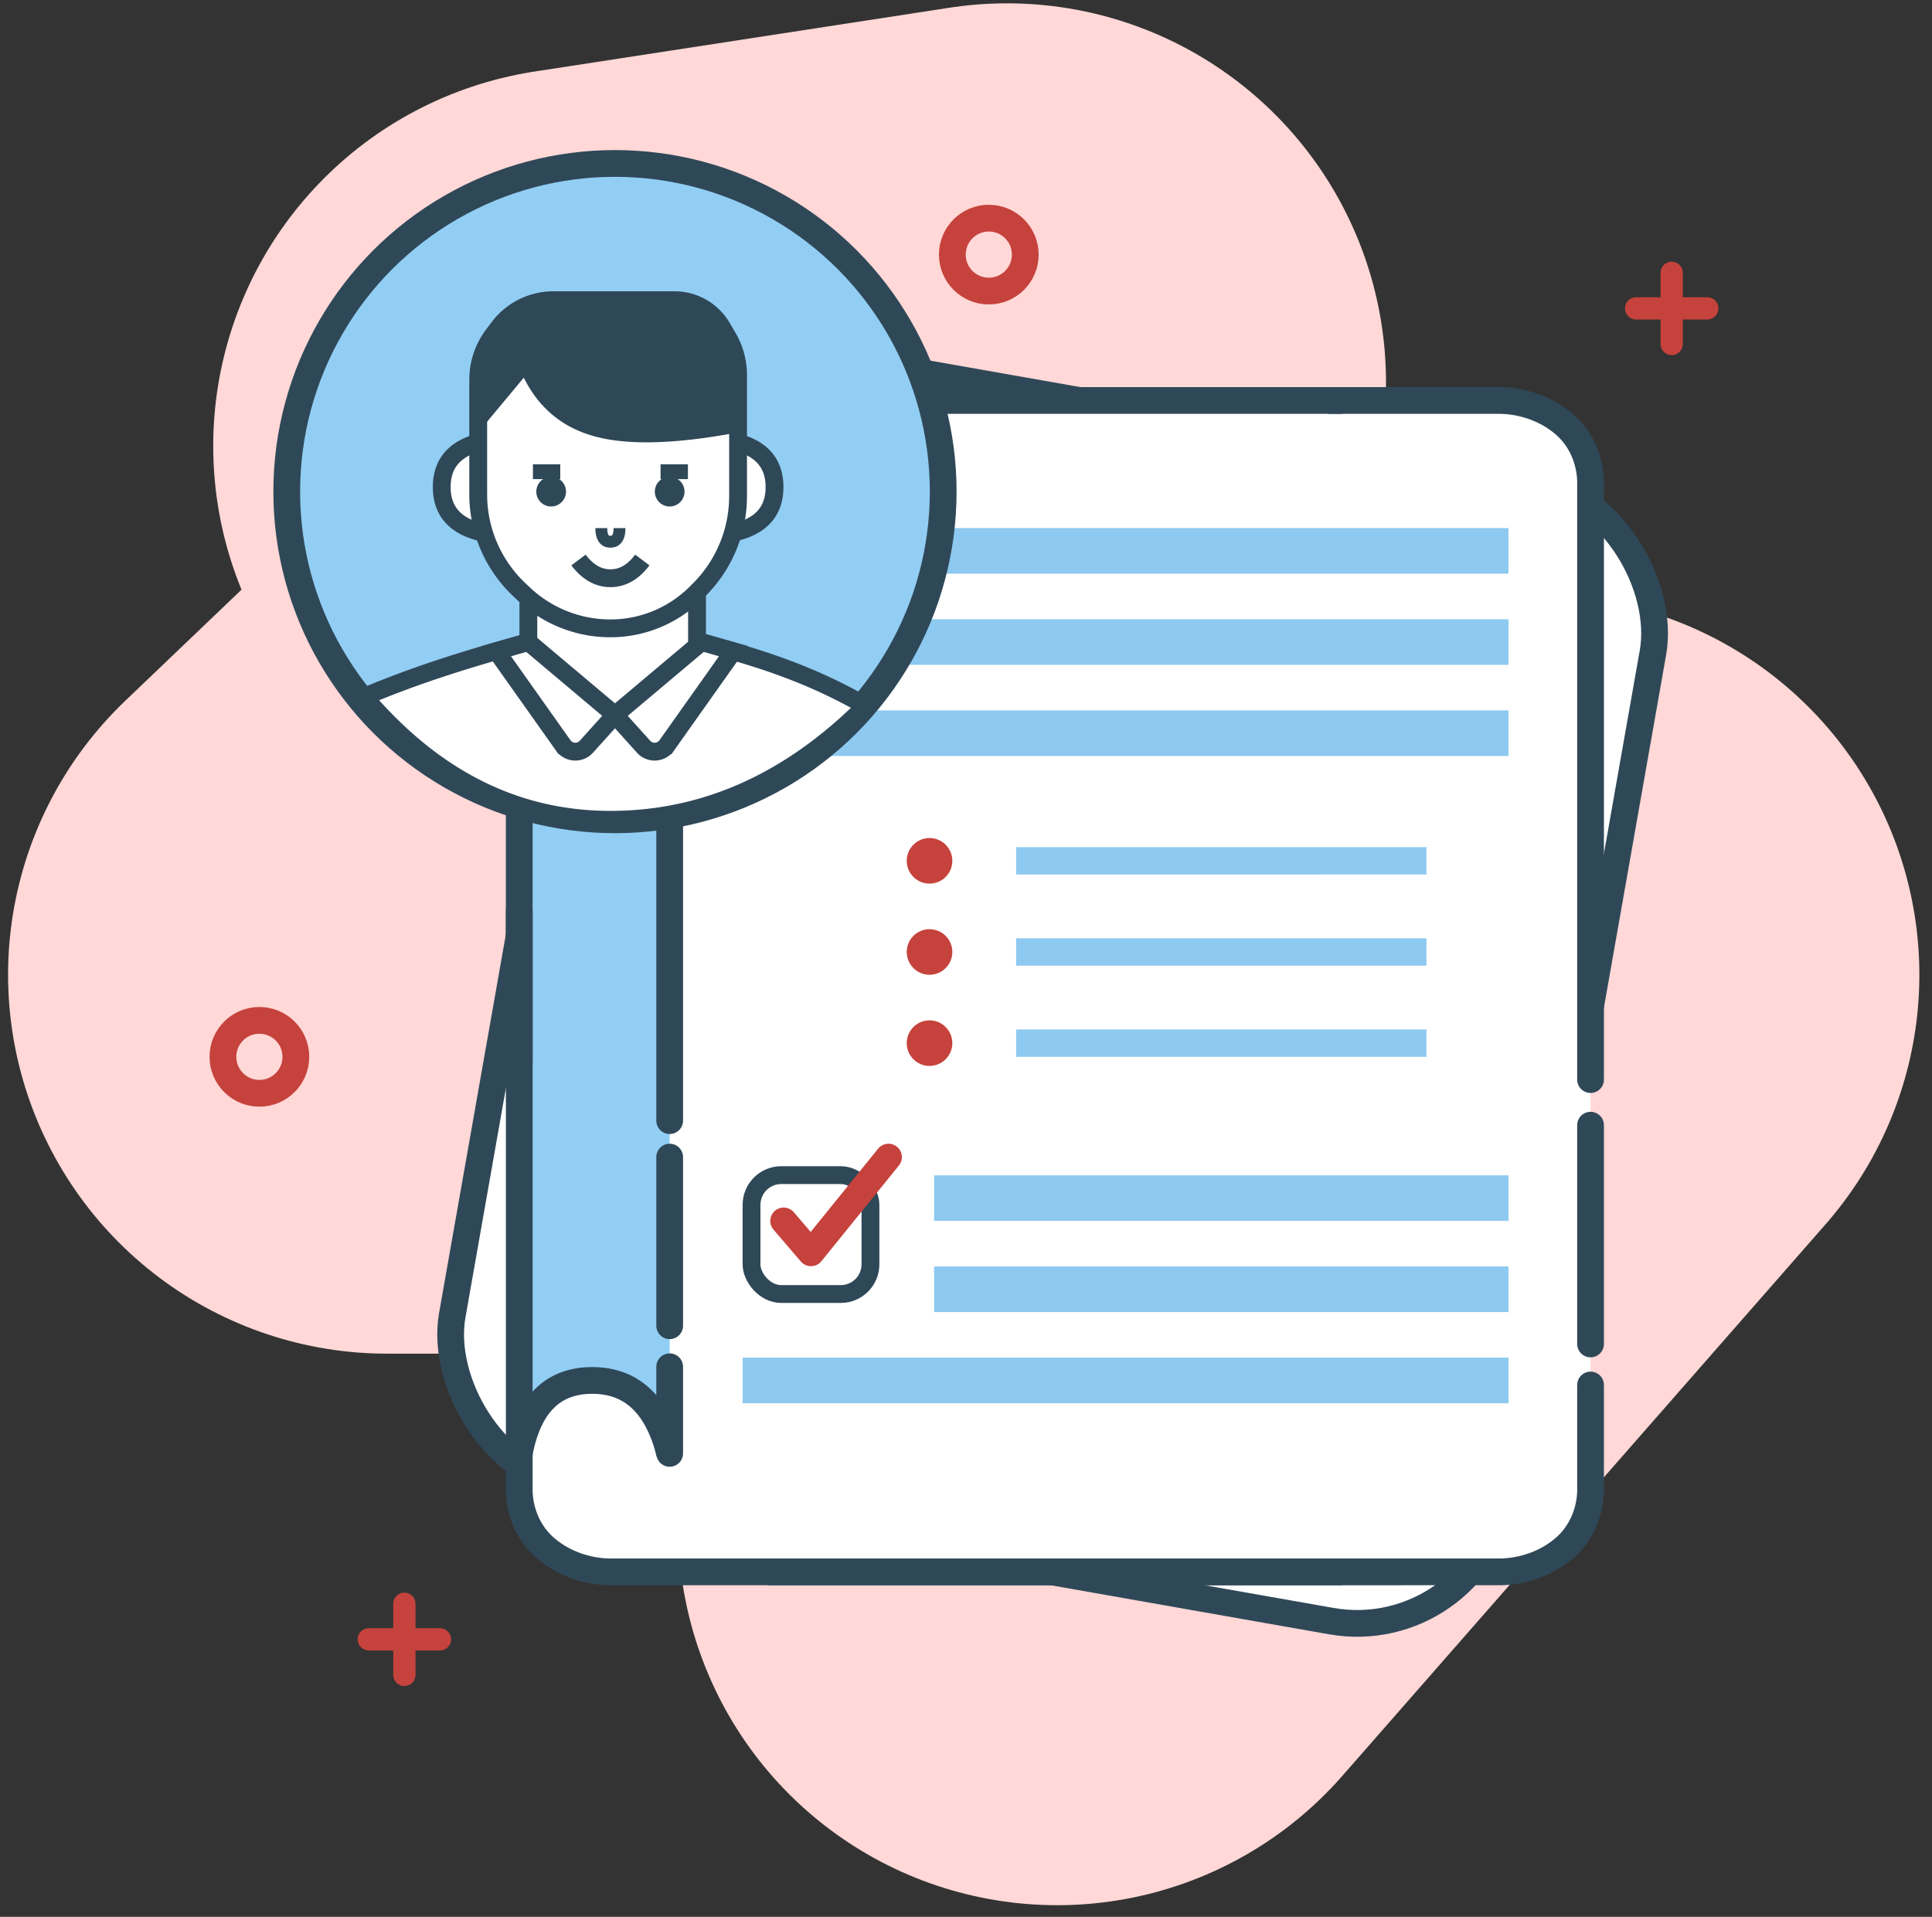 <svg xmlns="http://www.w3.org/2000/svg" width="130" height="129" viewBox="0 0 130 129">
    <rect x="0" y="0" width="130" height="129" fill="#333333" stroke="none"/>
    <g fill="none" fill-rule="evenodd" transform="translate(15 11)">
        <path stroke="#FFD8D7" stroke-linecap="round" stroke-linejoin="round" stroke-width="51" d="M24.847 19.018l27.914-4.294L11.043 54.6H88.65L56.135 91.718"/>
        <rect width="71.82" height="77.955" x="19.918" y="16.237" fill="#FFF" stroke="#2F4858" stroke-width="1.8" rx="10" transform="rotate(10 55.828 55.215)"/>
        <circle cx="47.239" cy="46.626" r="1.227" fill="#C6423C"/>
        <path fill="#FFF" d="M92.025 81.19v7.248c0 3.336-2.679 6.04-5.982 6.04H26.227c-3.304 0-5.982-2.704-5.982-6.04V21.992c0-3.337 2.678-6.041 5.982-6.041h59.816c3.303 0 5.982 2.704 5.982 6.04v47.42"/>
        <path fill="#92CEF4" d="M30.061 84.663c-.818-1.84-2.556-2.761-5.214-2.761-2.659 0-4.193.818-4.602 2.454V43.558l4.602.614h5.214v40.49z"/>
        <path fill="#8DC9F0" d="M34.969 80.368h51.534v3.067H34.969zM47.853 74.233h38.65V77.3h-38.65zM47.853 68.098h38.65v3.067h-38.65zM39.877 36.81h46.626v3.067H39.877zM39.877 30.675h46.626v3.067H39.877zM39.877 24.54h46.626v3.067H39.877zM53.374 46.012h27.607v1.84H53.374z"/>
        <circle cx="47.546" cy="53.067" r="1.534" fill="#C6423C"/>
        <circle cx="47.546" cy="46.933" r="1.534" fill="#C6423C"/>
        <circle cx="47.546" cy="59.202" r="1.534" fill="#C6423C"/>
        <path fill="#8DC9F0" d="M53.374 52.147h27.607v1.84H53.374zM53.374 58.282h27.607v1.84H53.374z"/>
        <rect width="8.002" height="8.002" x="35.569" y="68.085" stroke="#2F4858" stroke-width="1.2" rx="2"/>
        <path stroke="#C6423C" stroke-linecap="round" stroke-linejoin="round" stroke-width="1.8" d="M37.73 71.166l1.84 2.147 5.215-6.442"/>
        <path stroke="#2F4858" stroke-width="1.8" d="M30.061 86.81c-.818-3.272-2.556-4.908-5.214-4.908-2.659 0-4.295 1.636-4.908 4.908"/>
        <path stroke="#2F4858" stroke-linecap="round" stroke-width="1.8" d="M30.061 86.81v-5.828M30.061 78.22V66.872M92.025 61.656V25.46v-3.988c0-.306 0-2.454-1.841-3.987-1.84-1.534-3.988-1.534-4.294-1.534H74.54M92.025 79.448V64.724"/>
        <path stroke="#2F4858" stroke-linecap="round" stroke-width="1.8" d="M19.939 60.43V25.46v-3.988c0-.306 0-2.454 1.84-3.987 1.84-1.534 3.988-1.534 4.295-1.534h49.08"/>
        <path stroke="#2F4858" stroke-linecap="round" stroke-width="1.8" d="M19.939 50.307v38.957c0 .307 0 2.454 1.84 3.988 1.84 1.533 3.988 1.533 4.295 1.533h49.08"/>
        <path stroke="#2F4858" stroke-linecap="round" stroke-width="1.8" d="M92.025 82.209v7.055c0 .307 0 2.454-1.841 3.988-1.84 1.533-3.988 1.533-4.294 1.533H36.81M30.061 64.417V44.172"/>
        <path stroke="#C6423C" stroke-linecap="round" stroke-width="1.5" d="M95.092 9.755h4.785M97.485 7.362v4.785M9.816 99.325h4.785M12.209 96.933v4.785"/>
        <circle cx="2.454" cy="60.123" r="2.454" stroke="#C6423C" stroke-width="1.8"/>
        <circle cx="51.534" cy="6.135" r="2.454" stroke="#C6423C" stroke-width="1.8"/>
        <circle cx="26.38" cy="22.086" r="22.086" fill="#92CEF4" stroke="#2F4858" stroke-width="1.8"/>
        <path fill="#FFF" stroke="#2F4858" stroke-width="1.2" d="M20.552 29.141v3.068c-2.41.666-4.454 1.28-6.135 1.84a69.861 69.861 0 0 0-4.908 1.84c4.704 5.522 10.225 8.283 16.565 8.283 6.34 0 12.065-2.556 17.178-7.669a35.534 35.534 0 0 0-5.215-2.454c-1.863-.704-3.908-1.318-6.135-1.84v-3.375M34.356 18.712v6.135c1.84-.41 2.76-1.432 2.76-3.068 0-1.636-.92-2.658-2.76-3.067zM17.485 18.712v6.135c-1.84-.41-2.761-1.432-2.761-3.068 0-1.636.92-2.658 2.76-3.067z"/>
        <path fill="#FFF" stroke="#2F4858" stroke-width="1.2" d="M18.178 11.55l.38-.507a4.601 4.601 0 0 1 3.681-1.84h8.146c1.319 0 2.54.7 3.204 1.84l.392.673a5 5 0 0 1 .682 2.52v8.15a8.902 8.902 0 0 1-2.608 6.295l-.221.221a8.146 8.146 0 0 1-5.76 2.386 8.487 8.487 0 0 1-5.828-2.316l-.307-.291a8.81 8.81 0 0 1-2.761-6.405V14.55a5 5 0 0 1 1-3z"/>
        <circle cx="22.086" cy="22.086" r="1" fill="#2F4858"/>
        <circle cx="30.061" cy="22.086" r="1" fill="#2F4858"/>
        <path fill="#2F4858" d="M20.859 20.245h1.84v1h-1.84zM29.448 20.245h1.84v1h-1.84zM18.178 11.55l.38-.507a4.601 4.601 0 0 1 3.681-1.84h8.146c1.319 0 2.54.7 3.204 1.84l.392.673a5 5 0 0 1 .682 2.52v3.862c-4.101.776-7.27.879-9.51.307-2.238-.572-3.874-1.9-4.908-3.988l-3.067 3.681V14.55a5 5 0 0 1 1-3z"/>
        <path stroke="#2F4858" stroke-width="1.2" d="M23.926 26.687c.614.818 1.33 1.227 2.148 1.227.818 0 1.533-.409 2.147-1.227"/>
        <path stroke="#2F4858" stroke-width=".8" d="M25.46 24.54c0 .613.205.92.614.92.409 0 .613-.307.613-.92"/>
        <path fill="#FFF" stroke="#2F4858" stroke-width="1.2" d="M24.456 39.255l1.924-2.138-5.828-4.908-2.147.613 4.492 6.342a1 1 0 0 0 1.56.09zM28.305 39.255l-1.925-2.138 5.829-4.908 2.147.613-4.492 6.342a1 1 0 0 1-1.56.09z"/>
    </g>
</svg>
